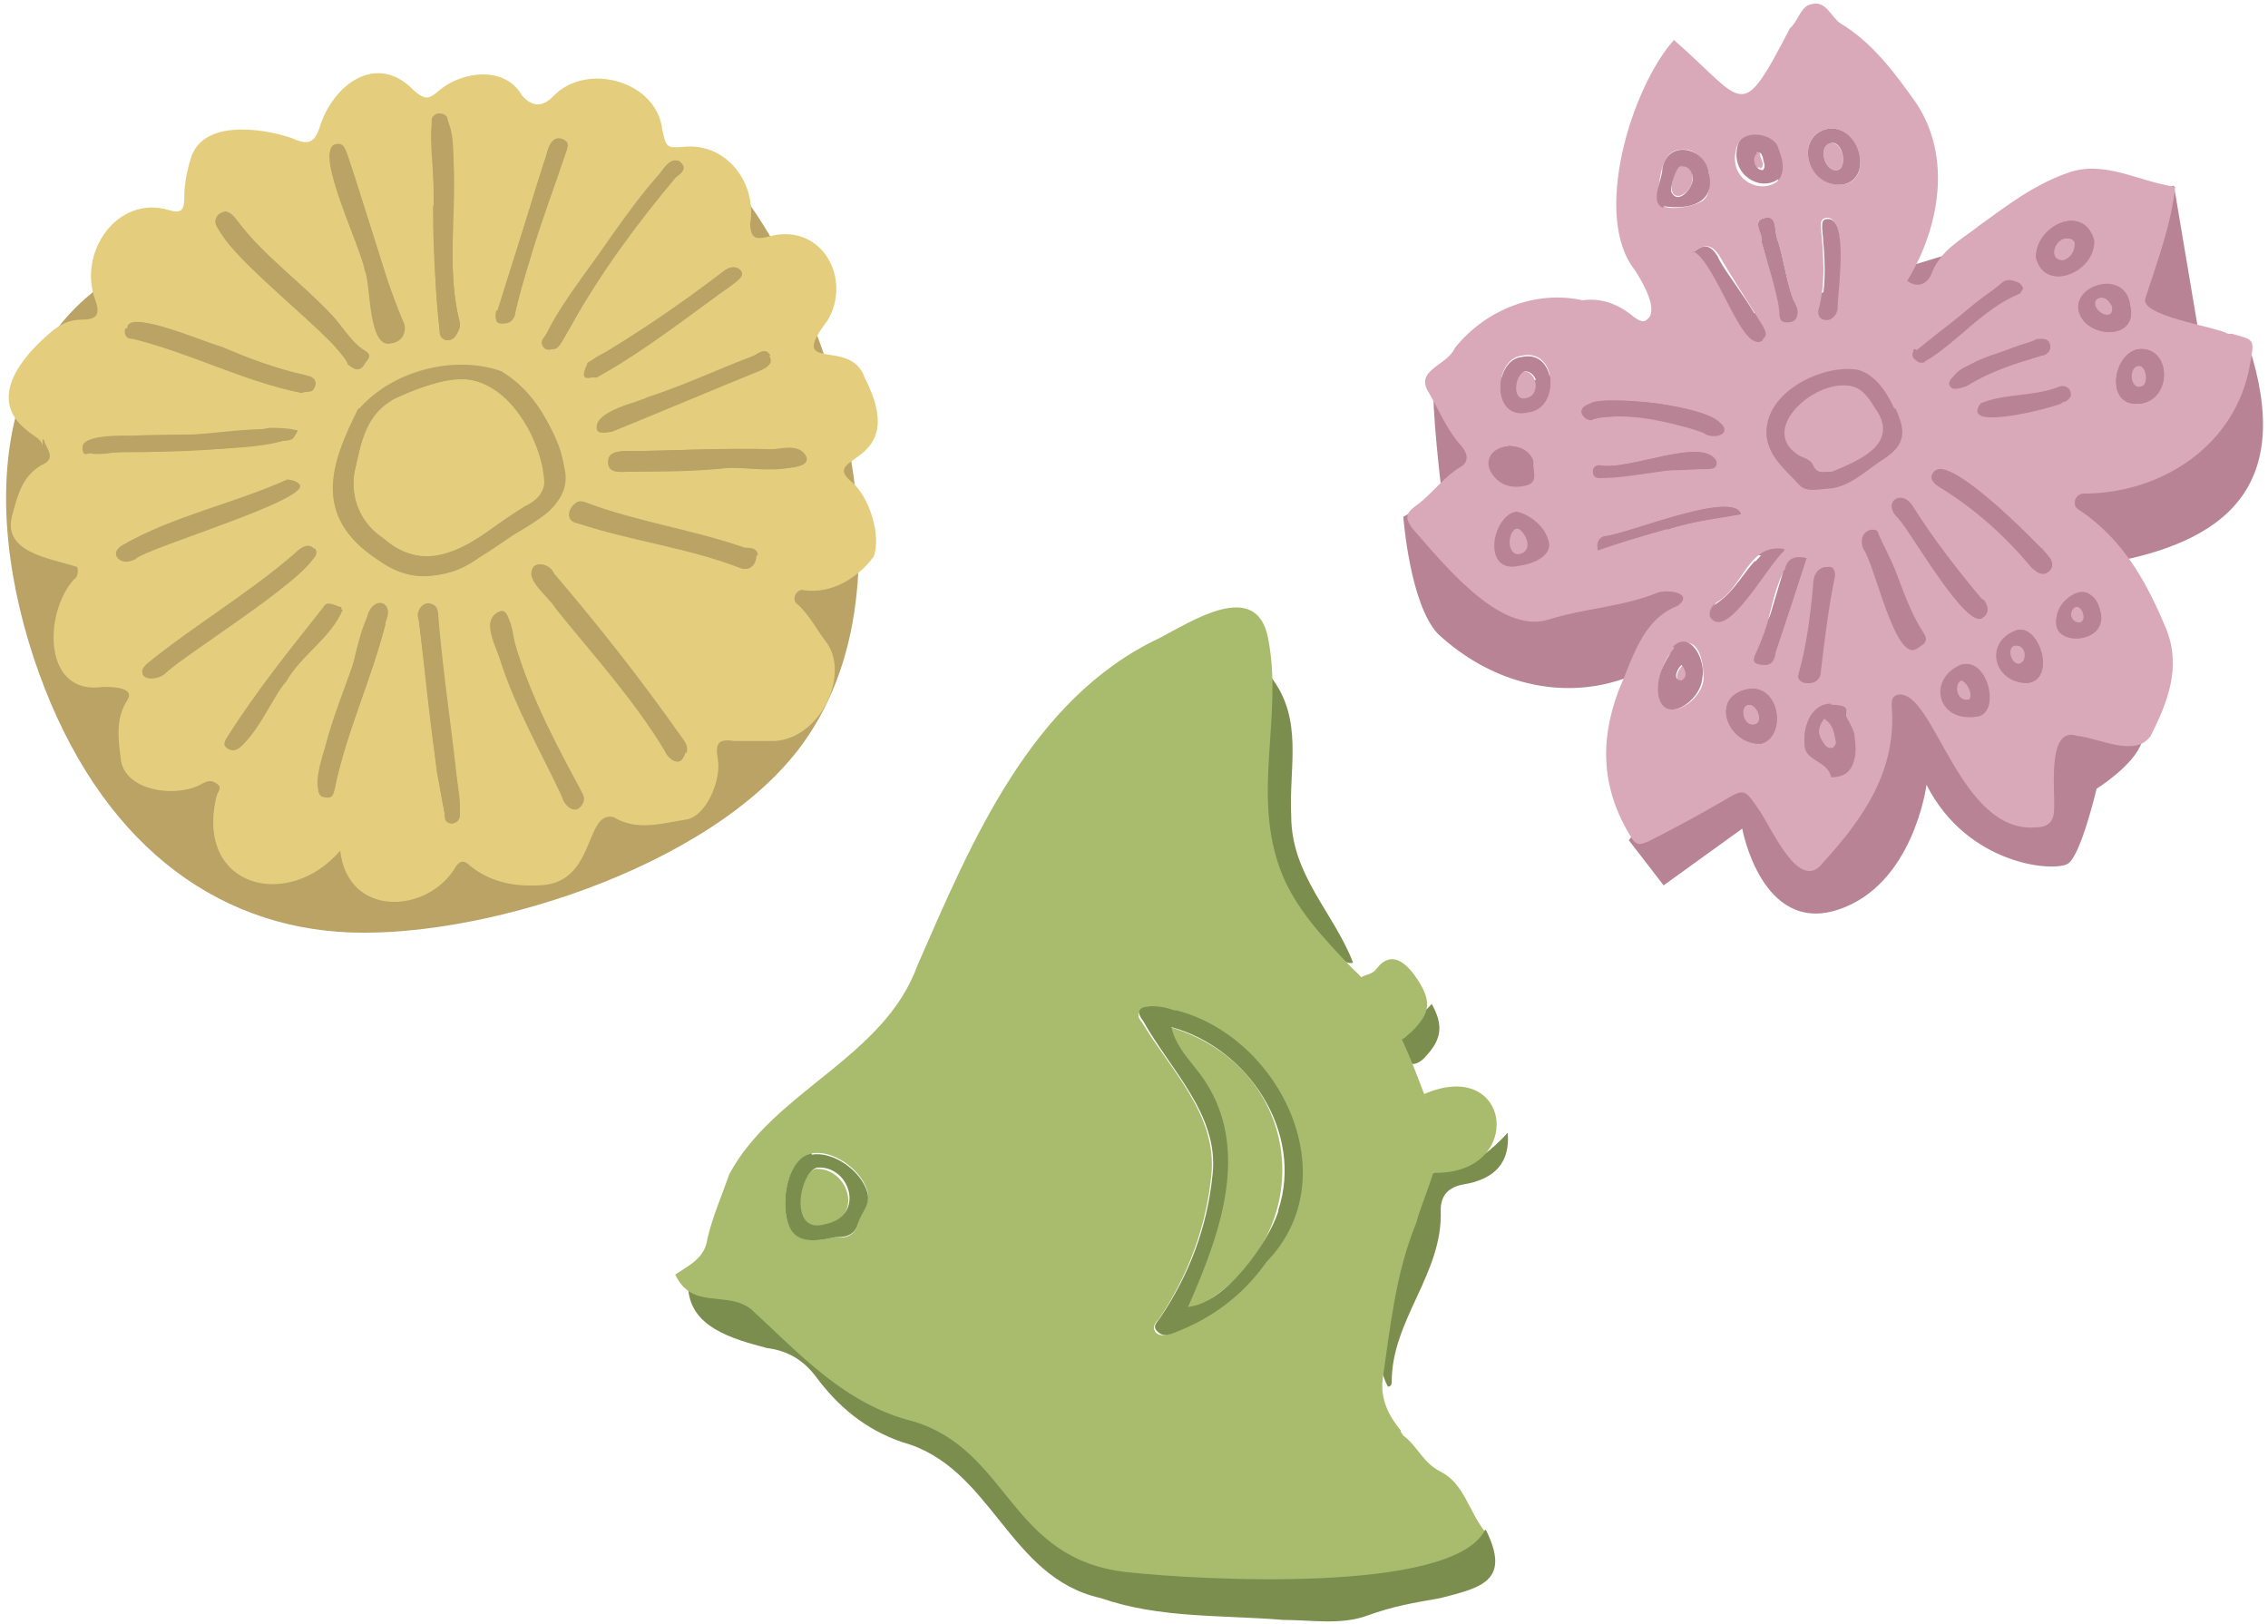 <svg height="126" viewBox="0 0 176 126" width="176" xmlns="http://www.w3.org/2000/svg"><path d="m55.8 13c7.3 7.3 16.4 31 6.5 44.7-7 9.7-25.5 15.4-36.1 14.6s-19.2-8-23.6-21.3c-4.4-13.4-3-29.1 14.1-32.5s39.1-5.4 39.1-5.4z" fill="#baa365"/><path d="m3.4 34.1c.1.6 1 1.4 0 1.9-1.6.8-2 2.3-2.4 3.8-1 3.1 2.9 3.5 5 4.2.1.5 0 .8-.3 1-2.3 2.6-2.4 9 2.3 8.3.6 0 2.5 0 1.9 1-1 1.5-.7 3.2-.5 4.8.5 2.4 4.5 2.8 6.3 1.7.4-.2.7-.3 1.1 0 .5.3.1.6 0 1-1.7 7.1 5.6 8.9 9.6 4.2.6 5.3 6.9 4.9 9 1.2.3-.4.6-.5 1.1 0 1.5 1.2 3.3 1.6 5.2 1.5 4.6 0 3.6-5.8 5.9-5.3 1.8 1.1 3.7.5 5.6.2 1.6-.2 2.8-3.1 2.5-4.7-.2-1.2 0-1.6 1.3-1.4h3.1c3.6-.2 5.9-5.2 4-7.7-.7-.9-1.3-2.1-2.2-2.9-.6-.4 0-1.3.5-1.1 2.2.3 4.2-1 5.4-2.6.6-1.6-.3-4.6-1.7-5.8-2.7-2.2 4.6-1.1 1-8.1-1.1-3.2-6.1-.2-2.9-4.4 2-3.3-.5-7.8-4.7-6.5-1 .2-1.2 0-1.3-1 .6-3.1-1.8-6.4-5.2-6-1.3.1-1.3 0-1.6-1.3-.4-3.8-5.8-5.3-8.4-2.7q-1.3 1.4-2.5 0c-1.3-2.3-4.6-1.9-6.4-.4-.8.7-1.1.8-2 0-2.9-3-6.3-.4-7.3 2.9-.4 1.2-.9 1.4-2.2.8-2.4-.8-6.9-1.4-7.8 1.6-.3 1-.5 2-.5 3s-.2 1.3-1.2 1c-4-1.2-7.1 3.3-5.7 7 .4 1.1.1 1.5-1 1.5s-1.8.4-2.6 1.1c-2.2 1.9-4.8 5.1-1.7 7.5.4.4 1.1.6 1.2 1.2v-.5z" fill="#e4ce7e"/><path d="m9.1 43.2c0-2 11-4.5 13.3-5.9 4.8.6-11.2 5.2-11.9 6.1-.5.2-1.1.3-1.4-.2z" fill="#baa365"/><path d="m12.9 52.2c-.8.8-2.6.5-1.5-.6 3.7-3 7.9-5.4 11.5-8.6.5-.3 1.1-.8 1.5-.3 1.1 1.2-10.1 8.1-11.5 9.5z" fill="#baa365"/><path d="m20 56.3c-.7.6-1.3 2.4-2.3 1.8-.5-.3-.2-.6 0-1 2.2-3.5 4.8-6.7 7.4-10 .3-.6 1 0 1.4 0 0 .6-.3.8-.6 1.1-2.3 2.4-4.3 5.1-6 7.9h.1z" fill="#baa365"/><path d="m29.9 48.4c-1.1 4.3-3 8.3-3.9 12.6 0 .7-1.1 1.3-1.3.4.2-4.7 2.8-9 3.8-13.6.5-1.7 2.2-1.1 1.4.5z" fill="#baa365"/><path d="m34 47.6c.4 5.2 1.3 10.3 1.7 15.4 0 .4 0 .8-.6.9-.5 0-.5-.4-.6-.8-1-5-1.4-10.1-2-15-.5-1.1 1.4-1.9 1.5-.5z" fill="#baa365"/><path d="m45.2 62.3c-.5.9-1.4.2-1.6-.6-1.6-3.4-3.5-6.7-4.7-10.3-.2-1.2-1.7-3.5 0-4 .4 0 .5.4.6.7 1 4.6 3.2 8.8 5.4 12.9.2.4.4.8.2 1.2z" fill="#baa365"/><path d="m53.2 58.4c-.3 1.1-1.3.5-1.5-.2-3-4.8-6.9-8.9-10.3-13.4-.6-1.3 1.2-1.3 1.6-.3 3.5 4.1 6.8 8.3 9.9 12.7.3.4.5.7.4 1.2z" fill="#baa365"/><path d="m58.7 43.1c0 .7-.5 1.2-1.1 1-3.9-1.5-8-2.2-12-3.3-.5-.3-1.7-.3-1.3-1.2.2-.5.5-.9 1.2-.6 4 1.5 8.3 2.1 12.3 3.5.4 0 1 0 1 .6z" fill="#baa365"/><path d="m62.1 35c2.3 2-4.6 1.2-5.5 1.3-2.6.2-5.1.2-7.7.3-.6 0-1.7.2-1.7-.7s1-.9 1.6-.9c4.4 0 8.9-.4 13.2 0z" fill="#baa365"/><path d="m59.7 27.6c.4.7-.3.9-.7 1.1-3.7 1.5-7.7 3.2-11.4 4.7-.6 0-1 .2-1.2-.3 0-1.3 2.9-1.8 3.9-2.3 2.8-.9 5.5-2.2 8.2-3.2.4-.2.9-.7 1.3 0z" fill="#baa365"/><path d="m55.9 21.4c.4-.4 1.1-1 1.6-.4.3.4-.2.7-.4.9-3.5 2.5-7 5.3-10.8 7.4-.5 0-.8 0-.9-.3 0-1.4 2.2-1.7 3.1-2.5 2.6-1.5 4.9-3.5 7.4-5.1z" fill="#baa365"/><path d="m50.6 14.2c.6-.5 1.3-2.3 2.2-1.6.6.5 0 .9-.4 1.2-3 3.6-5.8 7.3-8.1 11.5-.9 1.6-.9 1.7-1.5 1.8-3.2.7 7.2-11.7 7.8-12.9z" fill="#baa365"/><path d="m38.6 24.1c1.2-3.9 2.5-7.8 3.7-11.7.2-.7.4-2 1.4-1.6.6.3.3.7.2 1.1-.9 2.7-1.9 5.3-2.7 8-.4 1.4-.9 2.8-1.2 4.2 0 .5-.2.9-.9.9s-.7-.3-.6-.9z" fill="#baa365"/><path d="m34.1 25.5c-.6-5-.3-10-.6-14.9v-1.3c0-.5.9-.7 1.2-.2 1.3 5-.3 10.5.9 15.6.5 1.2-1.3 2.7-1.5.8z" fill="#baa365"/><path d="m38.8 28.8c3 1.8 7.8 8.8 2.9 11.5-3.9 2.3-7.7 6.5-12.3 3.2-5.3-3.4-3.6-7.7-1.6-11.7 2.5-2.8 7.2-4.2 11-2.9z" fill="#baa365"/><path d="m26 11.3c.7-.2.8.4 1 .9 1.1 3.3 2.2 6.7 3.2 10 0 1.4 2.3 3.6.3 4.4s-1.7-4.7-2.2-5.6c-.2-1.6-4-9.3-2.3-9.7z" fill="#baa365"/><path d="m17.5 16.4c.2 0 .5.3.8.6 2.1 2.9 5 4.9 7.4 7.4.9.9 1.5 2.1 2.6 2.8.6.3 0 .8-.2 1.1-.3.6-.8.2-1.1 0-.6-2.2-13.4-11.1-9.5-11.9z" fill="#baa365"/><path d="m9.8 25.5c1.3-1.6 11.2 3.6 13.8 3.7.4 0 .8 0 .8.7s-.6.4-1 .6c-4.5-.9-8.6-3.1-13.1-4.2-.4 0-.7-.2-.6-.8z" fill="#baa365"/><path d="m7.1 34.1c4.6-.7 9.2 0 13.8-.9.7 0 1.4 0 2.2.2-.4 2-12.7 1.3-14.8 1.8-.5 0-1.6.2-1.7-.4 0-.4.3-.5.6-.6h-.1z" fill="#baa365"/><path d="m27.5 36.7c-.8 4 4.1 7.8 7.8 6.1 1.9-.9 3.5-2.4 5.3-3.4 1.7-1 1.8-1.3 1.5-3.1-.8-3.8-3.9-8.1-8.2-6.6-4.5 1.3-5.5 2.3-6.4 7z" fill="#e4ce7e"/><path d="m27.8 31.7c-2 4-3.8 8.4 1.6 11.7 2.5 1.5 5 1.8 7.6 0 2.2-2.1 7.7-3.4 6.8-7.1-.8-3.3-2.4-6-4.9-7.5-3.7-1.3-8.5 0-11 2.9zm2.9-.8c2.7-1.2 6.2-2.6 8.6 0 1.7 1.9 5 6.9 1.4 8.4-3.3 2.1-7 5.9-10.9 2.5-1.8-1.2-2.6-3-2.3-5.2.6-2.1.7-5 3.2-5.8z" fill="#baa365"/><path d="m48 50.8c-1.6-2.1-3.4-4.1-5.1-6.2-.3-.4-.6-.8-1.2-.7-1.5.7 1 2.5 1.4 3.3 2.9 3.6 6.1 7.1 8.5 11.1.3.7 1.3 1.3 1.5.2 0-.5 0-.8-.4-1.2-1.6-2.1-3.2-4.3-4.8-6.4z" fill="#baa365"/><path d="m34.7 26.4c.6 0 .7-.4.9-.8.2-.3 0-.6 0-.9-.6-2.6-.5-5.3-.5-8-.2-1.7.8-7.6-1.1-7.9-1.2.1 0 5.9-.4 7.3 0 3.1.2 6.3.5 9.4 0 .4 0 .8.6.9z" fill="#baa365"/><path d="m18.3 19.4c2.8 3.1 6.4 5.5 8.9 9 .3.3.7.4 1 0 .2-.4.8-.8.2-1.1-1.2-.7-1.8-1.8-2.6-2.8-2.4-2.6-5.3-4.6-7.4-7.4-.3-.4-.6-.7-.8-.6-2.2.5.3 2.1.8 3h-.1z" fill="#baa365"/><path d="m40.3 51c-.6-1-.3-3.1-1.4-3.5-1.8.4-.3 2.8 0 4 1.2 3.6 3.1 6.9 4.7 10.3.2.8 1.1 1.5 1.6.6.3-.5 0-.8-.2-1.2-1.8-3.2-3.5-6.6-4.7-10.1z" fill="#baa365"/><path d="m33.3 46.8c-.6 0-1 .6-.8 1.3.5 3.9.9 7.7 1.4 11.8.2 1 .4 2.1.6 3.2 0 .4 0 .8.6.8 1.2-.4.2-3.6.2-4.7-.7-3.8-1-7.7-1.4-11.6 0-.4-.3-.8-.7-.8z" fill="#baa365"/><path d="m28.4 21c.5 1 1.2 6 2.2 5.6.6-.2.9-.7.8-1.4-1.8-4.2-2.9-8.7-4.4-13.1-.2-.5-.3-1.1-1-.9-1.6.4 2.2 8.1 2.3 9.7h.1z" fill="#baa365"/><path d="m29.7 46.9c-1.6-.4-2.2 5.1-2.8 6.3-.2 1.5-3.8 8.5-1.5 8.7.5 0 .5-.4.6-.8.9-4.3 2.8-8.3 3.9-12.6 0-.5.5-1.3-.2-1.5z" fill="#baa365"/><path d="m58.8 35c-3.3-.3-6.6 0-10 0-.7 0-1.7 0-1.6.9 0 .9 1.1.7 1.7.7 2.6 0 5.1 0 7.7-.3 1.8 0 3.6.4 5.4-.2.3 0 .7-.2.6-.6-.6-1.4-2.6-.4-3.7-.6h-.1z" fill="#baa365"/><path d="m24.4 42.6c-.5-.6-1.2 0-1.6.4-3.6 3.1-7.7 5.5-11.4 8.5-.2.2-.5.5-.3.8.4.5 1.2 0 1.7-.2 3.6-2.8 7.4-5.3 10.9-8.2.4-.4 1.2-.8.7-1.4z" fill="#baa365"/><path d="m57.7 42.6c-4-1.4-8.3-2-12.3-3.5-1-.6-1.9 1.3-.6 1.5 4.2 1.4 8.6 1.9 12.7 3.5.6.2 1.2-.3 1.1-1 0-.6-.6-.5-1-.6z" fill="#baa365"/><path d="m42.2 26.2c-.4.4 0 1.1.6.9.6 0 .6-.3 1.5-1.8 2.3-4.1 5.1-7.9 8.1-11.5.3-.3 1-.7.4-1.2-.9-1.7-9.7 12.2-10.6 13.6z" fill="#baa365"/><path d="m10.4 43.3c.7-1 16.7-5.4 11.9-6.1-4.2 1.9-8.8 2.8-12.8 5.1-1.2.7 0 1.7.9 1.1z" fill="#baa365"/><path d="m10.4 26.2c4.4 1.1 8.6 3.3 13.1 4.2.4-.2.9 0 1-.6 0-.5-.4-.6-.8-.7-2.3-.5-4.4-1.3-6.5-2.2-1.2-.3-6.9-2.8-7.3-1.6-.1.5.2.7.6.8h-.1z" fill="#baa365"/><path d="m39.1 25.1c.7 0 .8-.5.9-.9 1-4.2 2.4-8.2 3.8-12.2.7-1.1-.7-1.7-1.2-.6-1.4 4.2-2.6 8.5-4 12.8-.2.6-.2 1 .6.9z" fill="#baa365"/><path d="m26.5 47.3c-1.2-1.1-1.7.4-2.4 1.2-2.3 2.7-4.4 5.6-6.4 8.6-.2.3-.5.7 0 1 1.5.7 3.5-4.2 4.5-5.2 1.2-2.1 3.5-3.4 4.4-5.6z" fill="#baa365"/><path d="m50.2 30.9c-1 .6-4 1-3.9 2.3 0 .5.6.4 1.2.3 3.7-1.5 7.7-3.2 11.4-4.7.4-.2 1.1-.4.7-1.1s-.8-.2-1.3 0c-2.7 1.1-5.4 2.3-8.2 3.2z" fill="#baa365"/><path d="m7.2 35.1c4.9 0 9.9 0 14.8-.9.4 0 .9 0 1-.8-4.4-.5-8.8.9-13.3.4-.7 0-3.3 0-3.3.9s.5.4.8.4z" fill="#baa365"/><path d="m45.6 28.2c-2.1 4 7.8-3.8 8.6-4.3.6-.7 3.7-2 3.2-2.9-.3-.4-.8-.3-1.2 0-3.4 2.6-6.9 5-10.7 7.2z" fill="#baa365"/><path d="m174.6 26.9-4-1.2-1.9-11.3-49.6 15.1s-7.5-.9-7.8.3.6 8.6.6 8.6l-3 1.7s.5 6.8 2.7 9.1c7.9 7.3 19.6 5 23.4-6.4l4.7.9c-2.9 5.2-9.7 16.8-13.3 21.5l2.7 3.5 6.1-4.4s1.5 8.2 7.4 6.3 6.9-9.7 6.9-9.7c3.2 6.3 10 6.8 11 6.1s2.2-5.8 2.2-5.8 2.9-1.8 3.5-3.6-3.3-13.8-3.3-13.8c10.1-1.6 15.1-6.2 11.6-17h.1z" fill="#b88395"/><path d="m172.9 25.9c-1.1-.6-7-1.4-6.4-2.8.9-2.8 2-5.7 2.3-8.6-2.8-.4-5.5-2.1-8.3-1.1-2.6.9-4.7 2.5-6.9 4.1-1.4 1.1-3 1.9-3.7 3.7-.2.6-.9 1.3-1.9.6 2.5-4.1 3.5-9.6.7-13.8-1.7-2.4-3.4-4.7-5.9-6.2-.7-.5-1.1-1.7-2.1-1.5-1 .1-1.1 1.3-1.8 1.9-3.9 7.5-3.4 5.8-9 .9-3.3 3.7-6.4 13.7-3 17.9.5.8 1.9 3.1.9 3.8-.3.3-.7 0-1-.2-1.2-1-2.5-1.5-4-1.3-3.6-.8-7.5.7-9.9 3.7-.6 1.4-3.2 1.7-2 3.5.8 1.4 1.4 2.9 2.5 4.1.5.6.6 1.2 0 1.6-1.4.8-2.3 2.2-3.6 3.1-.8.6-.7 1-.2 1.7 2.3 2.6 6.7 8.2 10.5 7.1 2.8-.9 5.8-1 8.5-2.1.8-.3 2.9 0 1.6 1-2.8 1.1-3.5 4.1-4.6 6.6-1.5 4-1.3 7.7 1 11.4.4.7.8.5 1.3.3 2-1 4-2.1 5.9-3.2 1.5-.9 1.6-.9 2.6.6 1 1.3 3.2 6.8 5.1 4.2 3.1-3.4 5.7-7.1 5.3-12.1 0-.4 0-.8.5-.9 2.8-.4 4.7 10.8 10.7 10.3q1.4 0 1.4-1.4c.1-1.4-.6-6.5 1.8-5.7 1.8.2 4.5 1.7 5.7 0 1.3-2.6 2.4-5.3 1.2-8.3-1.5-3.6-3.3-6.9-6.7-9.2-.7-.3-.4-1.3.3-1.3 6 0 11.8-3.7 12.9-10 .4-2.1.3-1.9-1.4-2.4h-.2zm-57.4 10.1c0-1.8 3.2-1.8 3.4-.2 0 .6.5 1.6-.7 1.8-1.5.2-2.7-.6-2.7-1.7zm2.4 7.9c-2.9.7-2.2-3.9-.2-4.1.7 0 2.3 1.3 2.5 2.3.2.8-.8 1.6-2.3 1.8zm.7-12c-2.9.8-2.7-4.1-.5-4.3 2.7-.6 3 3.9.5 4.3zm40.5-5.1c0 .4-.3.7-.7.8-2 .6-3.9 1.2-5.7 2.3-2.3 1-1.3-1.1 0-1.5 1.1-.2 5.9-3 6.3-1.5zm-10.4.4c2.2-1.8 4.5-3.5 6.7-5.3.5-.4 1.4 0 1.5.4 0 0-.1.4-.3.4-2.5 1.1-4.3 3.1-6.5 4.7-.5.3-1.1 1-1.6.4-.2-.3 0-.5 0-.7h.2zm-6.9-17.2c2.5-.4 3.6 3.9 1.3 4.3-2.9.3-3.9-3.7-1.3-4.3zm-.7 14.1c.6-2.1.4-4.3.2-6.5 0-.4 0-.6.4-.7 1.8-.2.8 5.6.8 6.9.1.9-1.5 1.5-1.4.3zm-6.4-12.4c.2-1.7 2.9-1.4 3.2-.1.3.8.6 1.7 0 2.5-1.4 1-3.7-.2-3.2-2.4zm2 7.1c.2-.7-.9-1.7.3-1.9.9-.2.7 1 .9 1.6.6 1.7.7 3.6 1.5 5.3.2.4.1 1-.6 1.2-.7 0-.7-.4-.7-.8-.2-1.8-.9-3.6-1.4-5.4zm.1 7.6c-1.4 1.2-3.5-6-5.3-6.9.9-.7 1.4-.4 1.9.3 1.1 1.9 2.3 3.7 3.4 5.5.2.4.4.7 0 1zm1.7 16.2c-1.3 1.1-4.2 6.6-5.6 5.4-.5-.4 0-1 .2-1.2 2.2-1.1 2.5-4.7 5.4-4.2zm-9.9-27.5c.3-1.3.2-3.6 2.1-3.5.9 0 1.7.9 1.9 1.8 0 .8.2 1.7-.5 2.2-.8.5-3.8 1.1-3.5-.5zm-5.2 16.2c1.2-.8 12.6.5 9.8 2.5-3-.8-5.9-1.8-9.1-1.4-1.1.5-2.1-.6-.7-1.1zm.2 5.3c0-.3.2-.5.5-.5 2.2.5 8.1-2.3 9.1-.3 0 .5-.5.5-.8.6-1.3 0-2.5.2-3.8 0-1 0-4.7 1.4-5 0zm8.6 16c0 1.7-2.9 3.7-3.4 1.4-.5-3.5 3.3-6.5 3.4-1.4zm-2.8-11.6c-1.8.6-3.6 1-5.4 1.7-.2-.8.3-1.1.6-1.1 1.8-.2 10-3.6 10.5-1.7-1.9.4-3.9.5-5.7 1.2zm7.3 16.7c-2.5.2-4.1-3.5-1.2-4.2 2.6-.6 3.2 3.6 1.2 4.2zm1.1-7c-.1.4-.2.8-.7.9-.4 0-1.3 0-.9-.7 1.3-1.7 1.4-8.3 3.9-7.4-.8 2.4-1.6 4.9-2.4 7.3zm6.1 6.6c.3 1.9-.5 3.1-1.8 3-.2-1.1-1.6-1.2-2-2.1-.3-1.4.3-3.5 2-3.5s1 .5 1.2 1c.3.6.7 1.1.6 1.6zm-1.6-12.6c-.5 2.4-.9 4.9-1.1 7.4 0 .7-.9 1.1-1.4.8-.3-.2-.3-.4-.2-.7.6-2.2.9-4.5 1.1-6.8 0-.6.2-1.3 1-1.4.5 0 .7.3.6.7zm-.1-6.8c-.9 0-2 .4-2.6-.3-1-1.1-2.3-2.1-2.5-3.7-.2-3.2 4.3-5.6 7.1-5.1 1.4.4 2.3 1.7 2.8 3 .9 2.1.8 2.8-1.1 4-1.2.8-2.3 1.9-3.8 2.1zm6.7 12.3c-1.7 1.3-3.3-6.5-4.2-7.7-.4-.7 0-1.3.5-1.4.4 0 .5 0 .6.4.4.9.9 1.8 1.3 2.8.6 1.6 1.2 3.3 2.1 4.7.3.4.4.8-.1 1.1h-.2zm4.5 5.4c-3 .5-3.9-2.8-1.3-4 1.9-.7 3.1 3.6 1.2 4zm.5-7.7c-1.2 1.2-5.6-6.6-6.6-7.7-1.3-1.2.3-2.4 1.2-.8 1.6 2.5 3.4 4.8 5.3 7.1.5.5.6 1.1 0 1.4zm3.4 5.1c-2.6 0-3.4-3.2-.8-4.1 1.8-.5 3.1 3.9.8 4.1zm.4-8.9c-2.1-2.5-4.4-4.6-7.2-6.3-.3-.2-.7-.5-.6-.9.8-2.4 7.4 4.8 8.6 5.7.4.5 1.2 1.3.4 1.8-.4.3-.8 0-1.2-.3zm5.3 3.4c.2 1.1-.3 1.8-1.5 2-4.6.4.2-6.6 1.5-2zm-3-16.2c-.7.3-8 2.3-6.3 0 1.9-.8 4.1-.5 6.1-1.3.8-.3 1.2 1.1.3 1.2h-.1zm-2-11.3c-.1-2.4 3.6-4.3 4.5-1.4.2 2.4-3.8 4.2-4.5 1.4zm3.3 4.1c-.4-2.1 3.7-3.2 4-.4.7 2.8-3.5 2.6-4 .4zm4.9 7.2c-2.9.4-2.3-3.8-.3-4.2 2.6-.3 2.7 3.8.3 4.2z" fill="#d9a8b9"/><path d="m166 28.4c-.9 0-.8 1.8 0 1.7s.6-1.7 0-1.7z" fill="#d9a8b9"/><path d="m152.2 52.8c-.7.3-.5 1.6.3 1.6s.3-1.4-.3-1.6z" fill="#d9a8b9"/><path d="m145.4 31.5c-1.7-4.4-10 1.4-5.7 3.9.5.2.8.3 1 .7.3.7.9.6 1.5.5 2.5-1 5.4-2.3 3.2-5.1z" fill="#d9a8b9"/><path d="m141.6 55.7c-.5.6-.6 1.2-.2 1.8.2.3.4.7.9.5.3-.2.2-.6.1-.8-.1-.5-.2-1-.8-1.4z" fill="#d9a8b9"/><path d="m130.6 51.6c-.3.3-.6.8-.4 1.2.7.3.8-.8.4-1.2z" fill="#d9a8b9"/><path d="m163.9 23.8c-.2-.4-.5-.8-1-.7-1.4.6 1.3 2.4 1 .7z" fill="#d9a8b9"/><path d="m156.3 50.1c-.7.2-.2 1.6.5 1.4.7-.3.4-1.6-.5-1.4z" fill="#d9a8b9"/><path d="m161.1 47.1c-.6.2-.5 1.4.3 1.3.6-.2.2-1.4-.3-1.3z" fill="#d9a8b9"/><path d="m135.6 54.7c-.7.3-.2 1.8.6 1.5.7-.2.1-1.7-.6-1.5z" fill="#d9a8b9"/><path d="m136.6 13.1c.4-.3.1-.6 0-1 0-.2-.1-.5-.5-.4-.6.3-.3 1.4.4 1.3h.1z" fill="#d9a8b9"/><path d="m142.6 13.2c.8-.2.4-2.2-.5-2.1-1.1.2-.5 2.3.5 2.1z" fill="#d9a8b9"/><path d="m118.2 28.8c-.7.4-1 2.4.2 2.1 1.2-.2.9-2.1-.2-2.1z" fill="#d9a8b9"/><path d="m117.8 41c-.8 0-1 2.2.2 2 1.3-.3.4-1.9-.2-2z" fill="#d9a8b9"/><path d="m130.3 15.2c1.1-.2 1.6-2.4.2-2.4-.4 0-1.4 2.5-.2 2.4z" fill="#d9a8b9"/><path d="m160.3 18.5c-.9 0-1.4 1.8-.2 1.7.9 0 1.5-1.8.2-1.7z" fill="#d9a8b9"/><g fill="#b88395"><path d="m147 31.7c-.6-1.2-1.4-2.6-2.8-3-2.8-.5-7.4 1.8-7.1 5.1.2 1.7 1.6 2.6 2.5 3.7.6.7 1.7.4 2.6.3 1.5-.2 2.6-1.3 3.8-2.1 1.8-1.2 2-2 1.1-4zm-4.9 4.9c-.6 0-1.2.2-1.5-.5-.2-.4-.5-.5-1-.7-3-1.5.2-4.9 2.4-5.4 1.6-.4 2.5 0 3.4 1.5 2.1 2.8-.8 4.1-3.2 5.1z"/><path d="m159 43.2c-.8-1-8.5-8.8-9-6.3 0 .4.3.7.6.9 2.7 1.7 5.1 3.8 7.2 6.3.7 1 2 0 1.2-.9z"/><path d="m153.8 46.5c-2-2.2-3.7-4.6-5.3-7.1-.9-1.6-2.5-.4-1.2.8 1.1 1.1 5.4 8.8 6.6 7.7.5-.3.4-1 0-1.4z"/><path d="m142.1 54.6c-1.7 0-2.3 2.1-2 3.5.4 1 1.7 1 2 2.1 0 .2.5 0 .7 0 1.5-.3 1.5-3.1.5-4.5-.2-.5-.5-1.1-1.2-1zm.2 3.4c-.5.2-.7-.2-.9-.5-.4-.6-.3-1.2.2-1.8.6.5.7 1 .8 1.4 0 .3.2.7-.1.8z"/><path d="m123.6 32.5c2.9-.5 5.8 0 8.6 1.1.6.5 2.2.2 1.4-.7-2.9-1.6-6.7-2.1-10.2-1.5-.9 0-.8 1.3.2 1.2z"/><path d="m147 44.4c-.3-1-.8-1.9-1.3-2.8-.1-.2-.2-.5-.6-.4-.5 0-.8.7-.5 1.4.9 1.2 2.5 9 4.2 7.7.6-.3.4-.7.1-1.1-.9-1.5-1.5-3.1-2.1-4.7h.2z"/><path d="m129.9 50.3c-.8 1.1-1.4 2.3-1.2 3.7.5 2.3 3.3.4 3.4-1.4.3-1.3-.9-3.8-2.3-2.4h.1zm.6 2.5c-.8 0-.3-1 0-1.2.3.4.5.9 0 1.2z"/><path d="m141.8 44c-.8 0-1 .8-1 1.4-.2 2.3-.5 4.6-1.1 6.8 0 .3 0 .5.2.7.6.3 1.4 0 1.4-.8.3-2.5.6-5 1.1-7.4 0-.4-.1-.8-.6-.7z"/><path d="m162.5 18.6c-.9-2.9-4.6-1-4.5 1.4.7 2.8 4.7 1.1 4.5-1.4zm-2.4 1.6c-1.2 0-.7-1.6.2-1.7.3 0 .8 0 .7.4 0 .6-.3 1.1-.9 1.3z"/><path d="m138.4 44.3c-.7 2.2-1.2 4.4-2.2 6.5-.3.6.5.8.9.7.4 0 .5-.5.7-.9.8-2.4 1.6-4.8 2.4-7.3-.9-.2-1.5 0-1.7.9z"/><path d="m149.3 28.1c2.6-1.5 4.5-4.1 7.4-5.3.1 0 .2-.3.3-.4-.8-2.4-6.4 3.8-7.8 4.5-.7.3-.8 1.5.2 1.2z"/><path d="m143.1 14.3c2.3-.5 1.2-4.7-1.3-4.3-2.6.6-1.6 4.7 1.3 4.3zm-1-3.2c.9-.2 1.3 1.9.5 2.1-1 .2-1.6-1.9-.5-2.1z"/><path d="m135.5 53.5c-2.9.7-1.3 4.4 1.2 4.2 2-.6 1.4-4.8-1.2-4.2zm.7 2.7c-.8.3-1.3-1.2-.6-1.5s1.4 1.4.6 1.5z"/><path d="m129.1 16c1.9.3 4.1-.2 3.5-2.6-.3-2-3.2-2.6-3.6-.3 0 .9-1 2.5 0 3h.1zm1.4-3.1c.5 0 .7.3.8.6.4.7-1 2.6-1.6 1.4-.1-.5.4-1.9.7-2z"/><path d="m117.7 39.7c-1.9.2-2.6 4.8.2 4.1 4.1-.7 1.7-3.7-.2-4.1zm.2 3.3c-1.2.3-1-2-.2-2 .5 0 1.5 1.7.2 2z"/><path d="m118.1 27.7c-2.2.2-2.4 5 .5 4.3 2.5-.3 2.2-4.9-.5-4.3zm.4 3.2c-1.2.3-1-1.7-.2-2.1 1.1 0 1.4 1.9.2 2.1z"/><path d="m165.9 27.1c-2 .4-2.6 4.7.3 4.2 2.4-.4 2.3-4.5-.3-4.2zm.2 2.9c-.8.2-1-1.6 0-1.7.7 0 .9 1.5 0 1.7z"/><path d="m165.3 23.7c-.3-2.7-4.4-1.6-4 .4.5 2.2 4.7 2.3 4-.4zm-2.7 0c-.2-.9 1.3-.7 1.3 0 .2 1.2-1.1.7-1.3 0z"/><path d="m131.4 19.5c1.8.9 3.8 8 5.3 6.9.9-.8-2.9-5.2-3.4-6.5-.5-.8-1-1.1-1.9-.3z"/><path d="m152.2 51.6c-2.6 1.2-1.8 4.4 1.3 4 1.8-.4.7-4.7-1.3-4zm.4 2.7c-.8 0-1-1.3-.3-1.6.6 0 1.3 1.6.3 1.6z"/><path d="m156.5 48.9c-2.5.9-1.8 4 .8 4.1 2.3-.2 1-4.6-.8-4.1zm.3 2.6c-.7.2-1.1-1.2-.5-1.4.9-.2 1.1 1.2.4 1.4z"/><path d="m124.1 37.1c2.8 0 5.5-.9 8.3-.7.4 0 .9 0 .8-.6-1-2-6.9.8-9.1.3-.6 0-.7 1 0 1z"/><path d="m138 14c.6-.8.3-1.7 0-2.5-.3-1.2-3-1.6-3.2 0-.4 2.1 1.8 3.4 3.2 2.4zm-1.7-2.2c.4 0 .4.2.5.4 0 .3.3.7 0 1-.7 0-.9-1.1-.4-1.3h-.1z"/><path d="m141.5 24.8c.6.2 1.1-.4 1.1-.9 0-1.2.9-7.1-.8-6.9-.4 0-.4.3-.4.7.2 2.2.4 4.3-.2 6.5 0 .3 0 .5.3.6z"/><path d="m138.8 25c.7 0 .8-.7.6-1.2-.8-1.7-.9-3.6-1.5-5.3-.2-.6 0-1.8-.9-1.6-1.2.2-.1 1.3-.3 1.9.5 1.8 1.1 3.5 1.4 5.4 0 .5 0 .9.8.8z"/><path d="m151.4 29.4c-.6.9.8.8 1.3.5 1.7-1.1 3.7-1.7 5.7-2.3.4 0 .8-.4.7-.8-.1-.6-.6-.5-1-.5-2.2 1-4.9 1.3-6.6 3z"/><path d="m135.1 39.9c-.6-1.9-8.7 1.5-10.5 1.7-.3 0-.7.4-.6 1.1 3.6-1.2 7.2-2.3 11.1-2.8z"/><path d="m118.3 37.7c1.2-.2.6-1.2.7-1.8 0-.7-1.1-1.3-1.9-1.3-2.7.5-1.4 3.7 1.2 3.1z"/><path d="m136.2 43.5c-1 1.1-1.7 2.5-3.1 3.4-.3.2-.7.8-.2 1.2 1.4 1.2 4.3-4.3 5.6-5.4-1.2-.3-1.8.3-2.3.9z"/><path d="m159.8 30.1c-1.2.9-6.7.5-6.3 1.9.2 1 7.6-.5 7.2-1.4 0-.5-.4-.7-.8-.6z"/><path d="m159.6 48.4c.3 2 4 1.2 3.4-.9-.5-2.8-3.7-1.2-3.4.9zm1.8-.1c-.8 0-.9-1-.3-1.3.5 0 .9 1.1.3 1.3z"/></g><path d="m99.6 68.9c.8 1.1 4.1 6.3 5.4 5.8-1.5-3.9-4.8-6.8-4.8-11.4-.2-3.7 1-7.5-1.6-10.8-.5 5.5-1.6 11.3 1 16.4z" fill="#7b8e4d"/><path d="m109.1 82.4c.6.4 1.2 0 1.6-.5 1.2-1.3 1.3-2.4.4-4-1 1.2-3.5 2.7-2 4.4z" fill="#7b8e4d"/><path d="m109.5 93.7c-.9 2.6-1.2 5.4-1.8 8.1-.5 1.9-1 3.9 0 5.8.3 0 .3-.3.3-.4 0-4.8 4-8.4 3.8-13.3q0-1.7 1.8-2c2.4-.4 3.6-1.7 3.4-4-1.2 1.3-2.5 2.4-4 2.6-2 .3-3.2 1.1-3.4 3.2z" fill="#7b8e4d"/><path d="m102.6 121.5c-9.2.8-20.3 2.4-25.6-7.3-2.6-4.7-9.2-4.3-13-7.9-2.3-1.7-3.9-4.8-6.7-5.6-1.3-.2-2.6-.4-3.9-1 0 3.3 3.5 4.2 6.1 4.9 1.6.2 2.8.9 3.8 2.2 1.7 2.3 3.8 4.1 6.7 5.1 7 1.9 8.2 10.5 15.4 12.1 4.6 1.6 9.4 1.3 14.2 1.7 2.1 0 4.4.4 6.4-.3 2.2-.8 3.6-1 5.8-1.4 3.1-.8 5.5-1.3 3.5-5.3-3.6 2.9-8.1 2.6-12.5 2.8z" fill="#7b8e4d"/><path d="m63.3 90.7c-1.4.4-2.1 5.1.6 4.4 3.2-.5 2-4.5-.6-4.4z" fill="#a9bc6d"/><path d="m90.8 79.7c.3 1.2 1.1 2.2 1.8 3.1 4.7 5.6 2.1 12.7-.5 18.6.5 0 .9 0 1.2-.2 9.3-5.6 7.9-18.4-2.5-21.5z" fill="#a9bc6d"/><path d="m108.7 111c-.9-1.1-1.6-2.4-1.4-4 .6-4.1 1-8.2 2.6-12.1.7-2.6 2.4-5.3 1.4-8-1.7-4.2-2.9-8.6-6.4-11.8-2.1-2.2-4.4-4.6-5.5-7.5-2.3-6 .2-12.1-1-18.1-.9-4.6-5.9-1.3-8.4 0-10 4.7-14.6 15.8-18.8 25.4-2.6 7.2-11.1 9.7-14.6 16.2-.6 1.7-1.3 3.3-1.7 5-.2 1.5-1.3 2-2.5 2.8 1.3 2.8 4 1.2 5.9 2.7 3.8 3.5 7.3 7.4 12.6 8.7 7.5 2.3 7.4 10.7 16.6 11.7 5.6.6 25 1.7 27.7-3.2-1.2-1.5-1.6-3.7-3.4-4.6-1.4-.7-1.8-2-2.9-2.8l-.2-.3zm-42.1-16.1c-.3 1.1-1.1 1.2-1.8 1.1-2.5.6-3.5 0-3.8-1.7s.3-4.4 2-4.8c1.6-.3 3.8 1.2 4.3 2.9.3 1-.5 1.6-.7 2.4zm31.5 3c-1.8 2.7-4.3 4.5-7.4 5.6-.9.4-1.6-.4-.8-1.1 2.3-3.4 3.7-7.2 4.1-11.2.5-4.7-3.2-8.2-5.4-11.9-.6-.6 0-1.2.6-1.2 9 1 15.7 12.9 8.9 19.9z" fill="#a9bc6d"/><path d="m109.6 80c1.4-1.4 1.5-2.3.4-4-.8-1.2-2-2.4-3.2-.8-.4.5-1 .4-1.4.8 1.4 1.4 2 3.3 3.1 4.7.5 0 .7-.4 1-.6z" fill="#a9bc6d"/><path d="m91.1 78.4c-.9-.4-3.6-.7-2.4.8 2.1 3.8 5.9 7.3 5.4 11.9-.4 4.1-1.8 7.8-4.1 11.2-.2.3-.6.6-.2 1s.7.3 1.1.2c3-1.1 5.5-2.9 7.4-5.6 6.3-6.5 1.1-17.4-7-19.5zm8.1 15.6c-.8 2.5-4.2 7.2-7 7.4 2.6-5.9 5.2-13 .5-18.6-.7-.9-1.5-1.8-1.8-3.1 5.9 1.6 10.3 8.1 8.3 14.2z" fill="#7b8e4d"/><path d="m63 89.5c-1.7.3-2.3 3.1-2 4.8.3 1.8 1.3 2.3 3.8 1.7.6 0 1.5 0 1.8-1.1.2-.8 1-1.4.7-2.4-.5-1.7-2.7-3.2-4.3-2.9zm1 5.5c-2.8.8-2-4-.6-4.4 2.6-.2 3.8 3.8.6 4.4z" fill="#7b8e4d"/><path d="m110.5 84.9c.8 2.1 1.1 4.1.6 6.1 7.3.3 6.3-9.1-.6-6.1z" fill="#a9bc6d"/></svg>